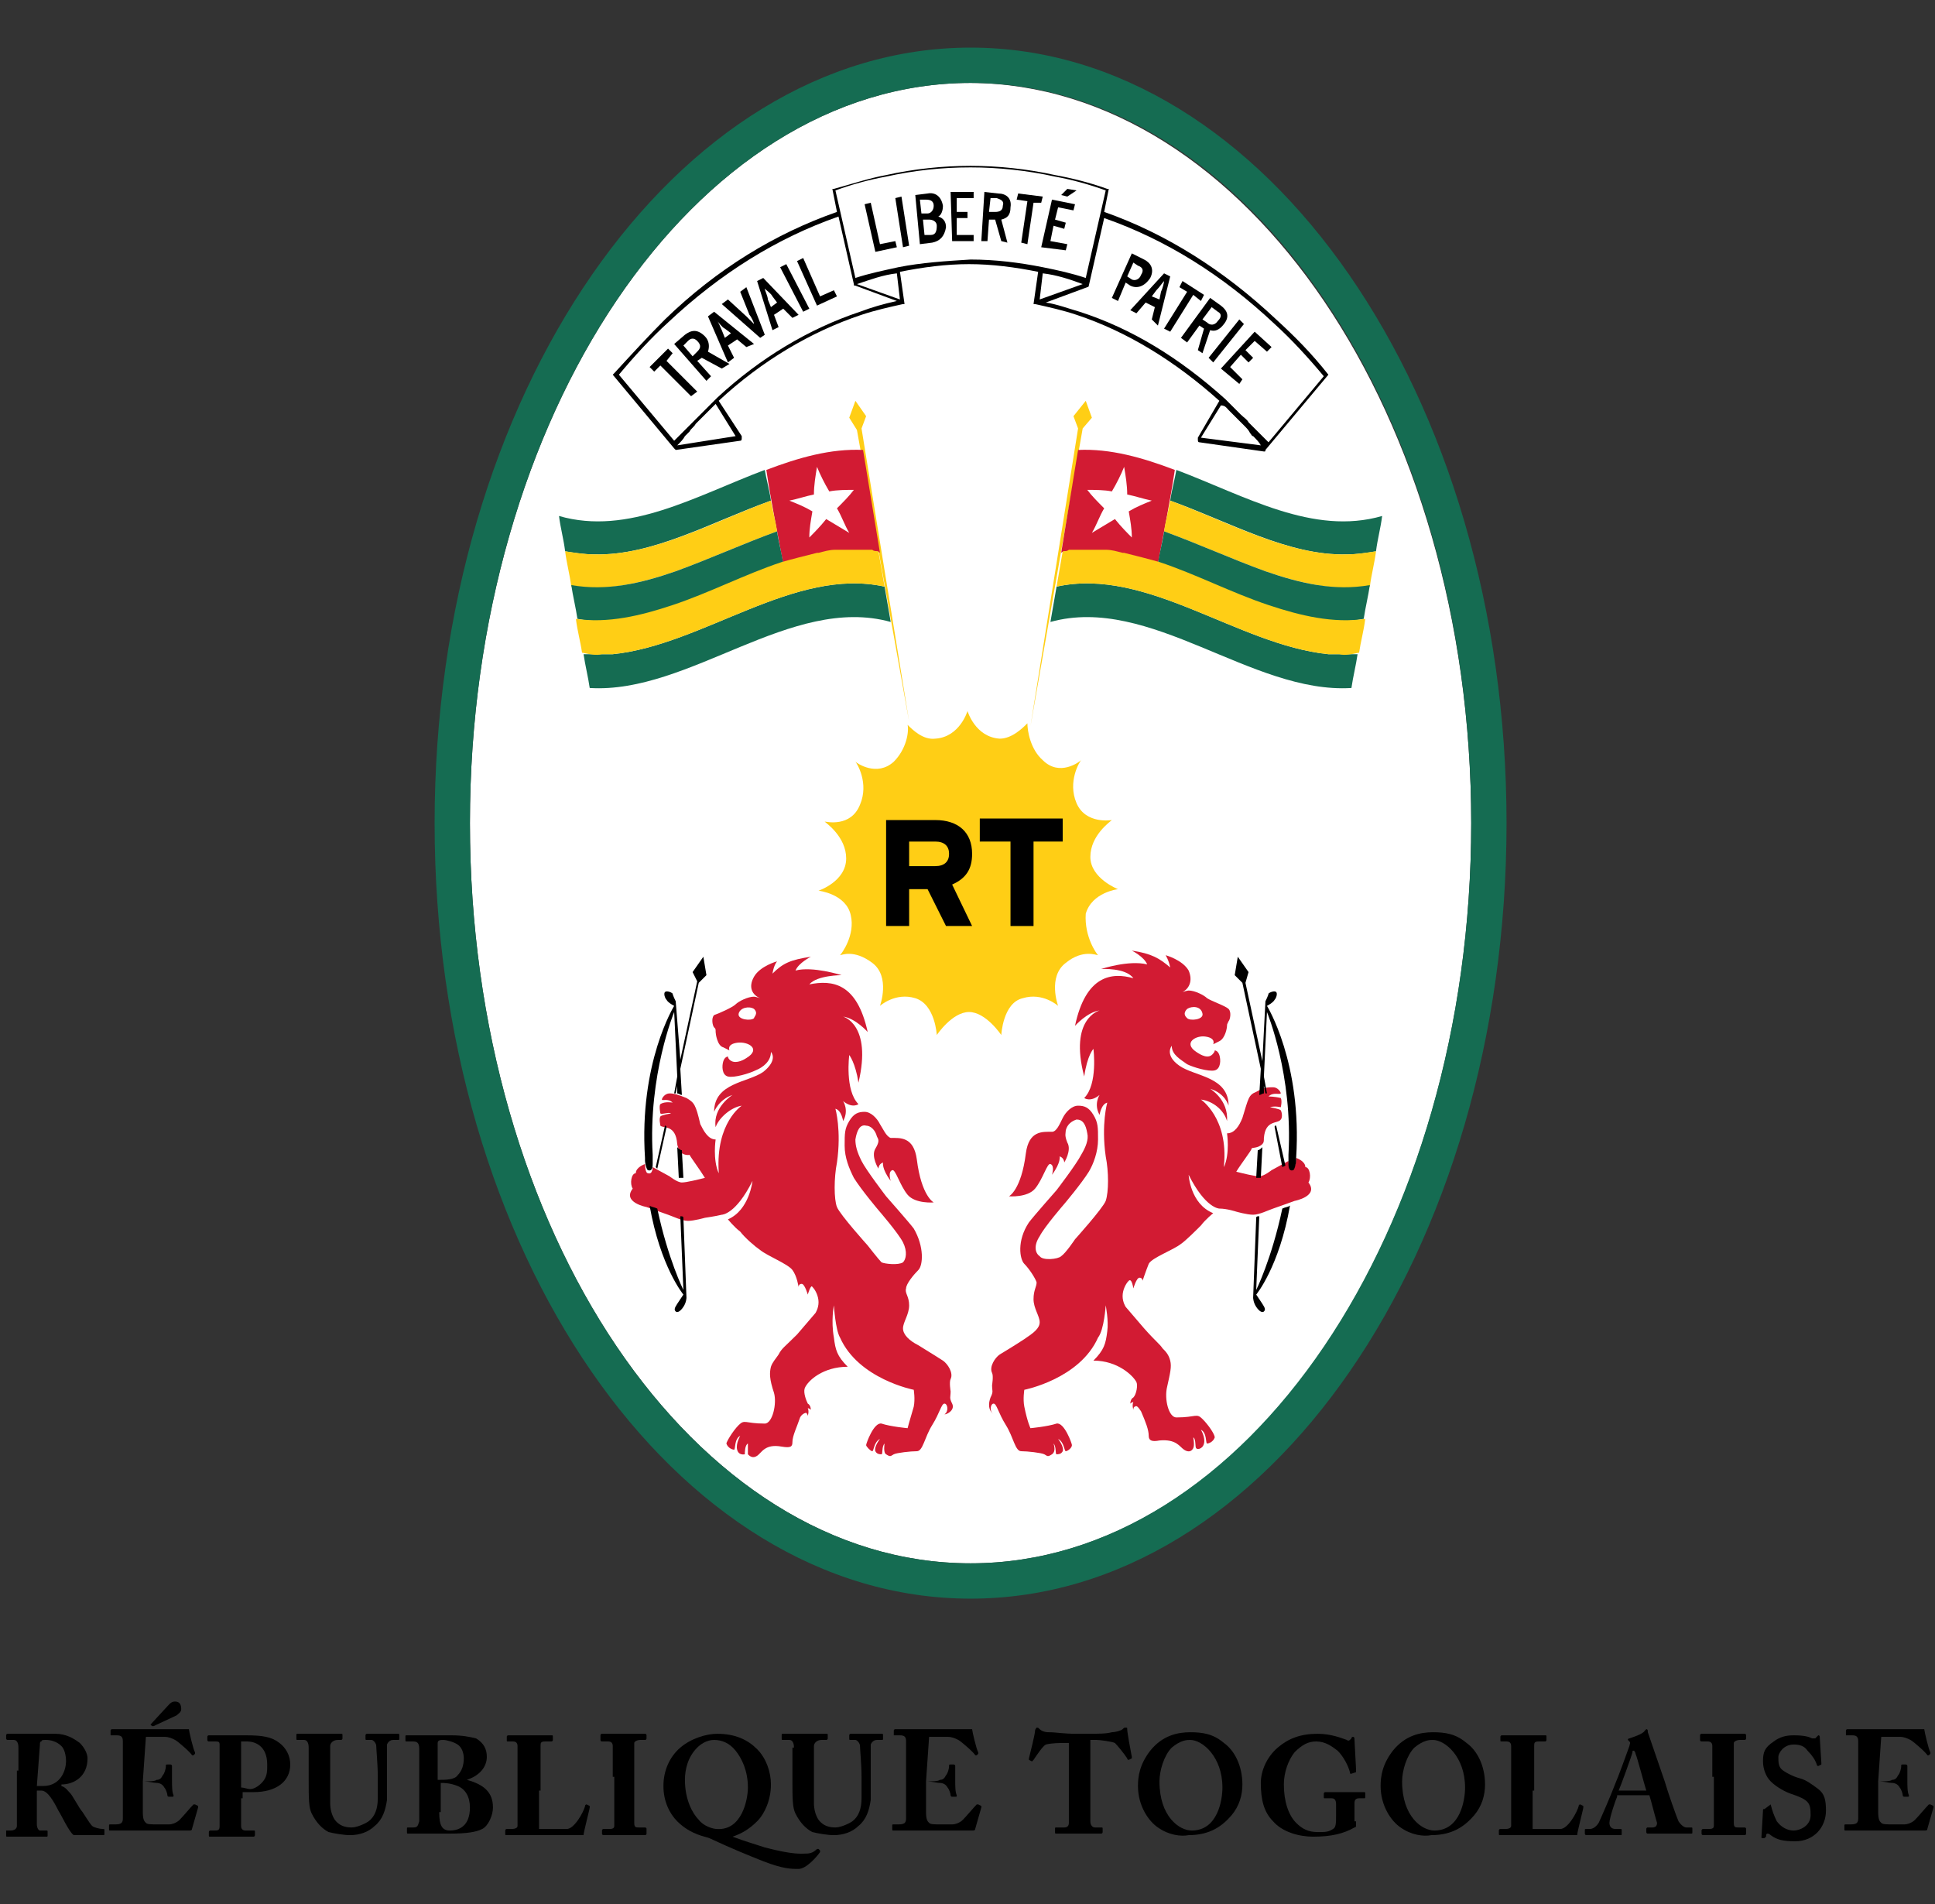 <svg width="126" height="124" viewBox="0 0 126 124" fill="none" xmlns="http://www.w3.org/2000/svg">
<rect x="0" y="0" width="126" height="124" fill="#333333" stroke="none"/>
<g clip-path="url(#clip0_57_557)">
<path d="M1.2 115.3C1.2 114.6 1.2 114 1.2 113.8C1.2 113.5 1.1 113.3 0.9 113.3H0.5C0.5 113.3 0.4 113.3 0.4 113.2V113C0.4 113 0.4 112.9 0.5 112.9C0.6 112.9 0.9 112.9 1.9 112.9C2.4 112.9 3.2 112.9 3.6 112.9C4.3 112.9 4.8 113.2 5.2 113.5C5.5 113.8 5.7 114.2 5.7 114.5C5.7 115.7 4.8 116.2 4 116.2V116.3C4.3 116.4 4.4 116.6 4.6 116.8C4.7 116.9 5.2 117.8 5.3 117.9C5.4 118 5.8 118.7 6 118.9C6.1 119 6.5 119.1 6.7 119.1C6.8 119.1 6.8 119.1 6.8 119.2V119.4C6.8 119.5 6.8 119.5 6.7 119.5C6.6 119.5 6.4 119.5 5.7 119.5C5.4 119.5 5.1 119.5 4.8 119.5C4.5 119.3 4 118.2 3.8 117.9C3.5 117.3 3.1 116.6 2.7 116.6H2.4V117.1C2.4 117.6 2.4 118.7 2.4 118.8C2.4 119 2.5 119.2 2.6 119.2H3C3.1 119.2 3.1 119.2 3.1 119.3V119.5C3.1 119.6 3.1 119.6 3 119.6C3 119.6 2.8 119.6 1.8 119.6C0.8 119.6 0.6 119.6 0.5 119.6C0.4 119.6 0.4 119.6 0.4 119.5V119.3V119.2H0.7C0.9 119.2 1.1 119.1 1.1 118.9C1.1 118 1.1 117.1 1.1 116.3V115.3H1.2ZM2.4 116.3C2.6 116.3 2.7 116.3 2.8 116.3C4 116.3 4.3 115.2 4.3 114.7C4.3 114.3 4.2 113.9 4 113.7C3.7 113.4 3.3 113.3 3 113.3C2.8 113.3 2.7 113.3 2.7 113.4C2.6 113.4 2.6 113.5 2.6 113.6L2.4 116.3Z" fill="black"/>
<path d="M9.3 116C9.7 116 10.1 116 10.2 115.9C10.4 115.9 10.5 115.8 10.6 115.6C10.7 115.5 10.8 115.2 10.8 115C10.8 114.9 10.8 114.9 10.9 114.9H11.1C11.1 114.9 11.2 114.9 11.2 115C11.2 115.2 11.2 115.6 11.2 115.9C11.2 116.3 11.2 116.7 11.3 116.9C11.3 117 11.3 117 11.2 117H11C11 117 10.9 117 10.9 116.9C10.9 116.8 10.8 116.5 10.7 116.4C10.6 116.2 10.4 116.1 10.2 116.1C10 116.1 9.7 116 9.3 116V116.5C9.3 117 9.3 117.9 9.3 118C9.3 118.5 9.4 118.6 9.5 118.7C9.6 118.8 9.8 118.8 10.3 118.8C10.5 118.8 10.8 118.8 11 118.8C11.2 118.8 11.5 118.7 11.7 118.5C11.9 118.3 12.4 117.7 12.6 117.5H12.7L12.9 117.6C12.9 117.6 12.9 117.6 12.9 117.7L12.5 119.1C12.5 119.2 12.4 119.2 12.3 119.2C12.3 119.2 12.1 119.2 11.5 119.2C10.9 119.2 9.9 119.2 8.4 119.2C8.1 119.2 7.8 119.2 7.6 119.2C7.4 119.2 7.3 119.2 7.2 119.2C7.1 119.2 7.1 119.2 7.1 119.1V118.9C7.1 118.8 7.1 118.8 7.2 118.8H7.5C7.9 118.8 8 118.7 8 118.4V115.4C8 114.6 8 113.5 8 113.4C8 113.1 7.9 113 7.6 113H7.2C7.2 113 7.2 113 7.2 112.9V112.7C7.2 112.7 7.2 112.6 7.3 112.6C7.5 112.6 7.8 112.6 8.6 112.6H11.8C11.9 112.6 12.1 112.6 12.2 112.6H12.3C12.3 112.7 12.6 114 12.7 114.1V114.2L12.6 114.3H12.5C12.5 114.2 11.6 113.4 11.4 113.3C11.2 113.2 11 113.1 10.7 113.1H9.5L9.3 116ZM9.8 112.3L11 111C11.1 110.9 11.2 110.8 11.4 110.8C11.7 110.8 11.8 111 11.8 111.3C11.8 111.5 11.6 111.6 11.5 111.7L10 112.4C10 112.4 10 112.4 9.9 112.4L9.8 112.3Z" fill="black"/>
<path d="M15.7 117.1C15.7 117.5 15.7 118.8 15.7 118.9C15.7 119.1 15.8 119.2 16 119.2H16.5C16.6 119.2 16.6 119.2 16.6 119.3V119.5C16.6 119.5 16.6 119.6 16.5 119.6C16.4 119.6 16.1 119.6 15 119.6C14.2 119.6 13.8 119.6 13.7 119.6C13.6 119.6 13.6 119.6 13.6 119.5V119.3C13.6 119.3 13.6 119.2 13.7 119.2H13.9C14.2 119.2 14.3 119.2 14.3 118.9C14.3 118.8 14.3 117.4 14.3 116.3V115.3C14.3 114.7 14.3 113.7 14.3 113.6C14.3 113.4 14.2 113.4 14 113.4H13.6C13.6 113.4 13.5 113.4 13.5 113.3V113.1C13.5 113.1 13.5 113 13.6 113C13.7 113 14 113 15 113C15.2 113 15.7 113 16 113C17.1 113 17.7 113.1 18.2 113.5C18.6 113.8 18.9 114.3 18.9 114.9C18.9 116 18 116.7 16.5 116.7C16.2 116.7 16 116.7 15.8 116.7V117.1H15.7ZM15.7 116.4C15.9 116.4 16.1 116.5 16.3 116.5C16.6 116.5 17 116.2 17.2 115.9C17.4 115.6 17.4 115.3 17.4 114.9C17.4 113.6 16.5 113.4 16.1 113.4C15.9 113.4 15.8 113.4 15.7 113.4V116.4Z" fill="black"/>
<path d="M20.1 113.8C20.1 113.5 20 113.3 19.8 113.3H19.4C19.3 113.3 19.3 113.3 19.3 113.2V113C19.3 112.9 19.3 112.9 19.4 112.9C19.5 112.9 19.9 112.9 20.9 112.9C21.7 112.9 22.1 112.9 22.2 112.9C22.3 112.9 22.3 112.9 22.3 113V113.2C22.3 113.2 22.3 113.3 22.2 113.3H22C21.7 113.3 21.5 113.5 21.5 113.7C21.5 113.8 21.5 114.4 21.5 114.9V115.5C21.5 116 21.5 117.1 21.5 117.4C21.5 117.8 21.6 118.2 21.8 118.5C22.1 118.9 22.5 119 22.9 119C23.2 119 23.7 118.8 24 118.6C24.4 118.3 24.6 117.8 24.6 117.1V115.7C24.6 114.9 24.5 113.9 24.5 113.7C24.5 113.5 24.3 113.3 24.2 113.3H23.9C23.8 113.3 23.8 113.3 23.8 113.2V113C23.8 113 23.8 112.9 23.9 112.9C24 112.9 24.4 112.9 25 112.9C25.5 112.9 25.8 112.9 25.9 112.9C26 112.9 26 112.9 26 113V113.2C26 113.3 26 113.3 25.9 113.3H25.6C25.3 113.3 25.2 113.6 25.2 113.6C25.2 113.7 25.2 115 25.2 115.1C25.2 115.2 25.2 116.8 25.2 117.2C25.1 117.9 24.9 118.5 24.4 118.9C24 119.3 23.4 119.5 22.8 119.5C22.4 119.5 21.8 119.4 21.4 119.3C21 119.1 20.6 118.7 20.3 118.1C20.1 117.7 20.1 117.1 20.1 115.9V113.8Z" fill="black"/>
<path d="M27.3 115.5C27.3 115.2 27.3 114.1 27.3 113.9C27.3 113.4 27.1 113.4 26.8 113.4H26.5C26.4 113.4 26.4 113.4 26.4 113.3V113.1C26.4 113 26.4 113 26.5 113C26.6 113 27.1 113 27.9 113C28.2 113 28.7 113 29.4 113C30.1 113 30.6 113.1 31 113.2C31.5 113.5 31.7 113.9 31.7 114.4C31.7 115 31.3 115.6 30.4 115.9C31.5 116.2 32.1 116.7 32.1 117.7C32.1 118.2 31.8 118.9 31.4 119.1C31 119.3 30.4 119.4 29.3 119.4C29.2 119.4 29 119.4 28.7 119.4C28.4 119.4 28.2 119.4 28 119.4C27.5 119.4 27.2 119.4 27 119.4C26.8 119.4 26.7 119.4 26.6 119.4C26.5 119.4 26.5 119.4 26.5 119.3V119.1C26.5 119 26.5 119 26.6 119H26.9C27.2 119 27.2 118.9 27.3 118.6C27.3 118.4 27.3 117.2 27.3 116.4V115.5ZM28.6 115.9C29 115.9 29.6 115.9 29.8 115.6C30.1 115.3 30.2 114.9 30.2 114.5C30.2 114.2 30.1 113.8 29.8 113.6C29.5 113.4 29 113.3 28.9 113.3C28.7 113.3 28.5 113.3 28.5 113.5C28.5 113.7 28.5 114.5 28.5 115.2V115.9H28.6ZM28.6 118C28.6 118.9 28.8 119.2 29.3 119.2C29.9 119.2 30.6 118.9 30.6 117.7C30.6 117 30.3 116.5 29.8 116.3C29.3 116.1 28.9 116.1 28.7 116.1V118H28.6Z" fill="black"/>
<path d="M35.1 116.6C35.1 116.8 35.1 118.7 35.1 119.1H35.6C36 119.1 36.4 119.1 36.9 119.1C37.4 119.1 38 118 38.1 117.6C38.1 117.5 38.2 117.5 38.2 117.5L38.4 117.6C38.4 117.6 38.4 117.6 38.4 117.7C38.4 117.8 38 119.3 38 119.5C37.8 119.5 35.1 119.5 34.3 119.5C33.4 119.5 33.1 119.5 33 119.5C32.9 119.5 32.9 119.5 32.9 119.4V119.2C32.9 119.2 32.9 119.1 33 119.1H33.3C33.6 119.1 33.7 119 33.7 118.9C33.7 118.7 33.7 116.5 33.7 115.9V115.4C33.7 114.8 33.7 113.9 33.7 113.7C33.7 113.5 33.6 113.4 33.4 113.4H33.1C33 113.4 33 113.4 33 113.3V113.1C33 113.1 33 113 33.1 113C33.2 113 33.5 113 34.4 113C35.5 113 35.8 113 35.9 113C36 113 36 113 36 113.1V113.3C36 113.3 36 113.4 35.9 113.4H35.5C35.2 113.4 35.2 113.5 35.2 113.7C35.2 113.8 35.2 115.2 35.2 115.8V116.6H35.1Z" fill="black"/>
<path d="M39.9 115.7C39.9 115.5 39.9 113.8 39.9 113.7C39.9 113.5 39.8 113.4 39.6 113.4H39.2C39.2 113.4 39.1 113.4 39.1 113.3V113C39.1 113 39.1 112.9 39.2 112.9C39.3 112.9 39.8 112.9 40.7 112.9C41.6 112.9 41.9 112.9 42 112.9C42 112.9 42.1 112.9 42.1 113V113.2C42.1 113.2 42.1 113.3 42 113.3H41.7C41.5 113.3 41.3 113.4 41.3 113.5C41.3 113.6 41.3 115.6 41.3 115.7V116.4C41.3 116.5 41.3 118.6 41.3 118.7C41.3 119 41.4 119 41.6 119H42C42 119 42.1 119 42.1 119.1V119.4C42.1 119.4 42.1 119.5 42 119.5C41.9 119.5 41.5 119.5 40.7 119.5C39.7 119.5 39.4 119.5 39.3 119.5C39.3 119.5 39.2 119.5 39.2 119.4V119.2C39.2 119.2 39.2 119.1 39.3 119.1H39.6C39.8 119.1 40 119.1 40 118.9C40 118.8 40 116.8 40 116.3V115.7H39.9Z" fill="black"/>
<path d="M49.3 113.9C49.9 114.5 50.2 115.4 50.2 116.2C50.2 117.2 49.8 118.1 49.3 118.6C48.8 119.1 48.3 119.4 47.7 119.6C48.5 119.9 49.2 120.1 49.8 120.3C51.7 120.8 52.2 120.7 52.5 120.7C52.8 120.7 53 120.6 53.2 120.4H53.3L53.4 120.5V120.6C53.2 120.9 52.5 121.7 52 121.7C51.5 121.7 51 121.7 49.7 121.2C48.7 120.8 47.7 120.4 46.2 119.7C46 119.6 45 119.5 44.1 118.6C43.6 118.1 43.2 117.3 43.2 116.3C43.2 115.3 43.6 114.4 44.3 113.8C45 113.2 46 112.9 46.7 112.9C47.9 112.9 48.7 113.3 49.3 113.9ZM48.7 116.4C48.7 115.3 48.3 114.5 47.9 114C47.5 113.5 47 113.3 46.5 113.3C46 113.3 45.6 113.6 45.4 113.8C44.8 114.4 44.6 115.2 44.6 115.9C44.6 117.2 45.1 118.1 45.5 118.5C45.8 118.9 46.4 119.1 46.7 119.1C48.3 119.2 48.7 117.2 48.7 116.4Z" fill="black"/>
<path d="M51.7 113.8C51.7 113.5 51.6 113.3 51.4 113.3H51C50.9 113.3 50.9 113.3 50.9 113.2V113C50.9 112.9 50.9 112.9 51 112.9C51.1 112.9 51.5 112.9 52.5 112.9C53.3 112.9 53.7 112.9 53.8 112.9C53.9 112.9 53.9 112.9 53.9 113V113.2C53.9 113.2 53.9 113.3 53.8 113.3H53.5C53.2 113.3 53 113.5 53 113.7C53 113.8 53 114.4 53 114.9V115.5C53 116 53 117.1 53 117.4C53 117.8 53.1 118.2 53.3 118.5C53.6 118.9 54 119 54.4 119C54.7 119 55.2 118.8 55.5 118.6C55.9 118.3 56.1 117.8 56.1 117.1V115.7C56.1 114.9 56 113.9 56 113.7C56 113.5 55.8 113.3 55.7 113.3H55.4C55.3 113.3 55.3 113.3 55.3 113.2V113C55.3 113 55.3 112.9 55.4 112.9C55.5 112.9 55.9 112.9 56.5 112.9C57 112.9 57.3 112.9 57.4 112.9C57.5 112.9 57.5 112.9 57.5 113V113.2C57.5 113.3 57.5 113.3 57.4 113.3H57.1C56.8 113.3 56.7 113.6 56.7 113.6C56.7 113.7 56.7 115 56.7 115.1C56.7 115.2 56.7 116.8 56.7 117.2C56.6 117.9 56.4 118.5 55.9 118.9C55.5 119.3 54.9 119.5 54.3 119.5C53.9 119.5 53.3 119.4 52.9 119.3C52.5 119.1 52.1 118.7 51.8 118.1C51.6 117.7 51.6 117.1 51.6 115.9V113.8H51.7Z" fill="black"/>
<path d="M60.3 116C60.7 116 61.1 116 61.2 115.9C61.4 115.9 61.5 115.8 61.6 115.6C61.7 115.5 61.8 115.2 61.8 115C61.8 114.9 61.8 114.9 61.9 114.9H62.1C62.1 114.9 62.2 114.9 62.2 115C62.2 115.2 62.2 115.6 62.2 115.9C62.2 116.3 62.2 116.7 62.3 116.9C62.3 117 62.3 117 62.2 117H62C62 117 61.9 117 61.9 116.9C61.9 116.8 61.8 116.5 61.7 116.4C61.6 116.2 61.4 116.1 61.2 116.1C61 116.1 60.7 116 60.3 116V116.5C60.3 117 60.3 117.9 60.3 118C60.3 118.5 60.4 118.6 60.5 118.7C60.6 118.8 60.8 118.8 61.3 118.8C61.5 118.8 61.8 118.8 62 118.8C62.2 118.8 62.5 118.7 62.7 118.5C62.9 118.3 63.4 117.7 63.6 117.5H63.7L63.9 117.6C63.9 117.6 63.9 117.6 63.9 117.7L63.5 119.1C63.5 119.2 63.4 119.2 63.3 119.2C63.3 119.2 63.1 119.2 62.5 119.2C61.9 119.2 60.9 119.2 59.4 119.2C59.1 119.2 58.8 119.2 58.6 119.2C58.4 119.2 58.3 119.2 58.2 119.2C58.1 119.2 58.1 119.2 58.1 119.1V118.9C58.1 118.8 58.1 118.8 58.2 118.8H58.5C58.9 118.8 59 118.7 59 118.4V115.4C59 114.6 59 113.5 59 113.4C59 113.1 58.9 113 58.6 113H58.2C58.2 113 58.2 113 58.2 112.9V112.7C58.2 112.7 58.2 112.6 58.3 112.6C58.5 112.6 58.8 112.6 59.6 112.6H62.8C62.9 112.6 63.1 112.6 63.2 112.6H63.3C63.3 112.7 63.6 114 63.7 114.1V114.2L63.6 114.3H63.5C63.5 114.2 62.6 113.4 62.4 113.3C62.2 113.2 62 113.1 61.7 113.1H60.5L60.3 116Z" fill="black"/>
<path d="M69.6 113.5H69.3C69 113.5 68.5 113.5 68.1 113.6C67.9 113.7 67.5 114.3 67.3 114.6L67.2 114.7L67 114.6V114.5C67.1 114.1 67.4 112.9 67.4 112.7C67.4 112.6 67.5 112.5 67.5 112.5C67.6 112.5 67.6 112.5 67.7 112.6C67.8 112.7 68 112.8 68.3 112.8C68.8 112.8 69.2 112.9 70.1 112.9H70.6C71.6 112.9 72 112.9 72.4 112.8C72.6 112.8 73 112.7 73.1 112.6C73.2 112.5 73.2 112.5 73.3 112.5C73.4 112.5 73.4 112.5 73.4 112.6C73.4 112.8 73.6 113.9 73.7 114.4V114.5L73.5 114.6C73.5 114.6 73.4 114.6 73.4 114.5C73.2 114.2 72.8 113.7 72.6 113.5C72.4 113.4 71.6 113.3 71.4 113.3H71V115.8C71 115.9 71 118.5 71 118.6C71 118.8 71.1 119 71.3 119H71.7C71.8 119 71.8 119 71.8 119.1V119.3C71.8 119.3 71.8 119.4 71.7 119.4C71.6 119.4 71.3 119.4 70.3 119.4C69.3 119.4 69 119.4 68.8 119.4C68.7 119.4 68.7 119.4 68.7 119.3V119.1C68.7 119 68.7 119 68.8 119H69.3C69.5 119 69.6 118.9 69.6 118.7C69.6 118.5 69.6 115.7 69.6 115.5V113.5Z" fill="black"/>
<path d="M75.4 119C74.8 118.6 74.1 117.6 74.1 116.3C74.1 115.7 74.2 114.9 74.9 114C75.7 113 76.7 112.8 77.5 112.8C78.3 112.8 79 112.9 79.7 113.5C80.4 114 80.9 115 80.9 116.2C80.9 116.9 80.7 117.6 80.2 118.2C79.6 118.9 78.8 119.5 77.4 119.5C76.9 119.6 76.1 119.5 75.4 119ZM79.6 116.4C79.6 114.4 78.3 113.3 77.5 113.3C77.3 113.3 76.9 113.3 76.3 113.8C75.8 114.3 75.5 115.3 75.5 116C75.5 118.3 76.8 119.2 77.6 119.2C79.3 119.2 79.6 117.2 79.6 116.4Z" fill="black"/>
<path d="M88.3 118.6C88.3 118.7 88.3 118.8 88.3 118.9C88.3 119 88.2 119 88.2 119C87.5 119.4 86.7 119.6 85.5 119.6C84.6 119.6 83.5 119.3 82.9 118.6C82.3 118 82.1 117.2 82.1 116.1C82.1 115.3 82.5 114.4 83.2 113.8C83.9 113.2 84.7 112.9 85.8 112.9C86.7 112.9 87.4 113.2 87.7 113.3C87.8 113.4 87.9 113.3 87.9 113.3L88 113.2C88 113.1 88.1 113.1 88.1 113.1C88.2 113.1 88.2 113.2 88.2 113.3L88.3 115.2C88.3 115.3 88.3 115.4 88.3 115.4L88 115.5C87.9 115.5 87.9 115.5 87.9 115.4C87.8 115 87.5 114.4 87.1 114C86.7 113.7 86.3 113.4 85.7 113.4C85.2 113.4 84.8 113.6 84.3 114.1C83.9 114.6 83.6 115.4 83.6 116.2C83.6 117.3 83.9 118.2 84.4 118.7C84.8 119.1 85.2 119.3 85.8 119.3C86.3 119.3 86.5 119.3 86.8 119.1C87 119 87 118.7 87 118.2V117.5C87 117.2 86.9 117.1 86.7 117.1H86.3C86.2 117.1 86.2 117.1 86.2 117V116.8C86.2 116.8 86.2 116.7 86.3 116.7C86.4 116.7 86.8 116.7 87.6 116.7C88.4 116.7 88.8 116.7 88.8 116.7C88.9 116.7 88.9 116.7 88.9 116.8V117C88.9 117.1 88.9 117.1 88.8 117.1H88.5C88.3 117.1 88.2 117.2 88.2 117.4V118.6H88.3Z" fill="black"/>
<path d="M91.2 119C90.6 118.6 89.9 117.6 89.9 116.3C89.9 115.7 90 114.9 90.7 114C91.5 113 92.5 112.8 93.3 112.8C94.1 112.8 94.8 112.9 95.5 113.5C96.2 114 96.7 115 96.7 116.2C96.7 116.9 96.5 117.6 96 118.2C95.4 118.9 94.6 119.5 93.2 119.5C92.7 119.6 91.9 119.5 91.2 119ZM95.4 116.4C95.4 114.4 94.1 113.3 93.3 113.3C93.1 113.3 92.7 113.3 92.1 113.8C91.6 114.3 91.3 115.3 91.3 116C91.3 118.3 92.6 119.2 93.4 119.2C95.1 119.2 95.4 117.2 95.4 116.4Z" fill="black"/>
<path d="M99.8 116.6C99.8 116.8 99.8 118.7 99.8 119.1H100.3C100.7 119.1 101.1 119.1 101.6 119.1C102.1 119.1 102.7 118 102.8 117.6C102.8 117.5 102.9 117.5 102.9 117.5L103.1 117.6C103.1 117.6 103.1 117.6 103.1 117.7C103.1 117.8 102.7 119.3 102.7 119.5C102.5 119.5 99.8 119.5 99 119.5C98.1 119.5 97.8 119.5 97.7 119.5C97.6 119.5 97.6 119.5 97.6 119.4V119.2C97.6 119.2 97.6 119.1 97.7 119.1H98C98.3 119.1 98.4 119 98.4 118.9C98.4 118.7 98.4 116.5 98.4 115.9V115.4C98.4 114.8 98.4 113.9 98.4 113.7C98.4 113.5 98.3 113.4 98.1 113.4H97.8C97.7 113.4 97.7 113.4 97.7 113.3V113.1C97.7 113.1 97.7 113 97.8 113C97.9 113 98.2 113 99.1 113C100.2 113 100.5 113 100.6 113C100.7 113 100.7 113 100.7 113.1V113.3C100.7 113.3 100.7 113.4 100.6 113.4H100.2C99.9 113.4 99.9 113.5 99.9 113.7C99.9 113.8 99.9 115.2 99.9 115.8V116.6H99.8Z" fill="black"/>
<path d="M105.3 117C105.2 117.2 104.8 118.4 104.8 118.7C104.8 118.9 104.9 119.1 105.2 119.1H105.5C105.6 119.1 105.6 119.1 105.6 119.2V119.4C105.6 119.5 105.6 119.5 105.5 119.5C105.4 119.5 105 119.5 104.3 119.5C103.6 119.5 103.4 119.5 103.3 119.5C103.2 119.5 103.2 119.4 103.2 119.4V119.2C103.2 119.1 103.2 119.1 103.3 119.1H103.5C103.7 119.1 103.9 119 104.1 118.7C104.2 118.5 104.9 116.9 105.2 116.1C105.3 115.9 106 114 106.1 113.7C106.1 113.6 106.2 113.5 106.1 113.4L106 113.3C106 113.3 106 113.2 106.1 113.2C106.4 113.1 107 112.9 107.1 112.7L107.2 112.6C107.3 112.6 107.3 112.7 107.3 112.8C107.5 113.4 108.2 115.4 108.4 116C108.6 116.7 109.2 118.4 109.3 118.6C109.5 118.9 109.7 119 109.8 119H110.1C110.2 119 110.2 119 110.2 119.1V119.3C110.2 119.4 110.2 119.4 110.1 119.4C109.9 119.4 109.7 119.4 108.6 119.4C107.8 119.4 107.5 119.4 107.3 119.4C107.2 119.4 107.2 119.3 107.2 119.3V119.1C107.2 119.1 107.2 119 107.3 119H107.6C107.8 119 107.9 118.9 107.9 118.7C107.8 118.4 107.5 117.2 107.4 116.9H105.3V117ZM107.2 116.6C107.1 116.3 106.6 114.4 106.5 114.2C106.5 114.1 106.4 114 106.4 114C106.3 114 106.3 114 106.3 114.1C106.3 114.2 105.5 116.4 105.4 116.6H107.2Z" fill="black"/>
<path d="M111.5 115.7C111.5 115.5 111.5 113.8 111.5 113.7C111.5 113.5 111.4 113.4 111.2 113.4H110.8C110.8 113.4 110.7 113.4 110.7 113.3V113C110.7 113 110.7 112.9 110.8 112.9C110.9 112.9 111.4 112.9 112.3 112.9C113.2 112.9 113.5 112.9 113.6 112.9C113.6 112.9 113.7 112.9 113.7 113V113.2C113.7 113.2 113.7 113.3 113.6 113.3H113.3C113.1 113.3 112.9 113.4 112.9 113.5C112.9 113.6 112.9 115.6 112.9 115.7V116.4C112.9 116.5 112.9 118.6 112.9 118.7C112.9 119 113 119 113.2 119H113.6C113.6 119 113.7 119 113.7 119.1V119.4C113.7 119.4 113.7 119.5 113.6 119.5C113.5 119.5 113.1 119.5 112.3 119.5C111.3 119.5 111 119.5 110.9 119.5C110.9 119.5 110.8 119.5 110.8 119.4V119.2C110.8 119.2 110.8 119.1 110.9 119.1H111.2C111.4 119.1 111.6 119.1 111.6 118.9C111.6 118.8 111.6 116.8 111.6 116.3V115.7H111.5Z" fill="black"/>
<path d="M115.3 117.5C115.4 117.9 115.5 118.2 115.7 118.6C116 119 116.4 119.2 116.8 119.2C117.2 119.2 117.9 118.9 117.9 118.2C117.9 117.4 117.8 117.2 116.6 116.8C116.3 116.7 115.7 116.4 115.3 116C115 115.7 114.8 115.2 114.8 114.7C114.8 114.1 114.9 113.8 115.5 113.4C115.9 113.1 116.3 113 116.8 113C117.5 113 117.8 113.1 118 113.2C118.1 113.2 118.2 113.2 118.2 113.2L118.3 113.1L118.4 113C118.5 113 118.5 113.1 118.5 113.2L118.6 114.8C118.6 114.8 118.6 114.8 118.6 114.9L118.4 115C118.4 115 118.3 115 118.3 114.9C118.2 114.6 118 114.3 117.7 114C117.5 113.7 117.2 113.6 116.8 113.6C116.1 113.6 115.8 114.2 115.8 114.4C115.8 114.7 115.8 115 116 115.2C116.2 115.4 116.8 115.7 117.2 115.8C117.6 115.9 118 116.2 118.4 116.5C118.8 116.8 118.9 117.2 118.9 117.9C118.9 119 118.1 119.9 116.9 119.9C116.1 119.9 115.7 119.8 115.3 119.5C115.2 119.4 115.1 119.4 115.1 119.4C115 119.4 115 119.5 115 119.6C114.9 119.7 114.9 119.7 114.8 119.7C114.7 119.7 114.7 119.7 114.7 119.6L114.8 117.9C114.8 117.8 114.8 117.8 114.9 117.8L115.3 117.5Z" fill="black"/>
<path d="M122.3 116C122.7 116 123.1 116 123.2 115.9C123.4 115.9 123.5 115.8 123.6 115.6C123.7 115.5 123.8 115.2 123.8 115C123.8 114.9 123.8 114.9 123.9 114.9H124.1C124.1 114.9 124.2 114.9 124.2 115C124.2 115.2 124.2 115.6 124.2 115.9C124.2 116.3 124.2 116.7 124.3 116.9C124.3 117 124.3 117 124.2 117H124C124 117 123.9 117 123.9 116.9C123.9 116.8 123.8 116.5 123.7 116.4C123.6 116.2 123.4 116.1 123.2 116.1C123 116.1 122.7 116 122.3 116V116.5C122.3 117 122.3 117.9 122.3 118C122.3 118.5 122.4 118.6 122.5 118.7C122.6 118.8 122.8 118.8 123.3 118.8C123.5 118.8 123.8 118.8 124 118.8C124.2 118.8 124.5 118.7 124.7 118.5C124.9 118.3 125.4 117.7 125.6 117.5H125.7L125.9 117.6C125.9 117.6 125.9 117.6 125.9 117.7L125.5 119.1C125.5 119.2 125.4 119.2 125.3 119.2C125.3 119.2 125.1 119.2 124.5 119.2C123.9 119.2 122.9 119.2 121.4 119.2C121.1 119.2 120.8 119.2 120.6 119.2C120.4 119.2 120.3 119.2 120.2 119.2C120.1 119.2 120.1 119.2 120.1 119.1V118.9C120.1 118.8 120.1 118.8 120.2 118.8H120.5C120.9 118.8 121 118.7 121 118.4V115.4C121 114.6 121 113.5 121 113.4C121 113.1 120.9 113 120.6 113H120.2C120.2 113 120.2 113 120.2 112.9V112.7C120.2 112.7 120.2 112.6 120.3 112.6C120.5 112.6 120.8 112.6 121.6 112.6H124.8C124.9 112.6 125.1 112.6 125.2 112.6H125.3C125.3 112.7 125.6 114 125.7 114.1V114.2L125.6 114.3H125.5C125.5 114.2 124.6 113.4 124.4 113.3C124.2 113.2 124 113.1 123.7 113.1H122.5L122.3 116Z" fill="black"/>
<path d="M95.8 53.6C95.8 80.2 81.2 101.8 63.2 101.8C45.2 101.8 30.6 80.2 30.6 53.6C30.6 27.1 45.2 5.4 63.2 5.4C81.1 5.5 95.8 27.1 95.8 53.6Z" fill="white"/>
<path d="M86.5 24.4C85.4 23 84.3 21.9 83.1 20.8C79.7 17.6 75.9 15.2 71.9 13.8L72.2 12.3H72.1C71 11.9 69.8 11.6 68.7 11.4C66.9 11 65 10.8 63.2 10.8C61.4 10.8 59.5 11 57.7 11.4C56.6 11.6 55.4 12 54.3 12.3H54.2L54.5 13.8C50.5 15.2 46.7 17.5 43.3 20.8C42.2 21.9 41.1 23.1 40 24.3L39.9 24.4L43.9 29.2L44 29.3L48.2 28.7C48.3 28.7 48.3 28.6 48.3 28.5C48.3 28.5 48.3 28.5 48.3 28.4L46.8 26.1C49.6 23.5 52.8 21.6 56.1 20.5C57 20.2 57.9 20 58.8 19.8H58.9L58.6 17.7C60.1 17.4 61.6 17.2 63.1 17.2C64.6 17.2 66.1 17.4 67.6 17.7L67.3 19.8H67.4C68.3 20 69.2 20.2 70.1 20.5C73.4 21.6 76.5 23.5 79.4 26.1L78 28.5C78 28.5 78 28.5 78 28.6C78 28.7 78 28.8 78.1 28.8L82.3 29.4C82.4 29.4 82.4 29.4 82.4 29.3L86.5 24.4ZM80 26.7C80.1 26.8 80.2 26.9 80.3 27C80.4 27.1 80.6 27.3 80.7 27.4C80.8 27.5 80.9 27.6 81 27.7C81.2 27.9 81.3 28 81.4 28.2C81.5 28.3 81.5 28.4 81.6 28.4C81.8 28.6 82 28.8 82.1 29L78.2 28.5L79.5 26.4C79.8 26.4 79.9 26.6 80 26.7ZM44.9 28.1C45 27.9 45.2 27.8 45.3 27.6C45.4 27.5 45.5 27.4 45.6 27.3C45.7 27.2 45.9 27 46 26.9C46.1 26.8 46.2 26.7 46.3 26.6C46.4 26.5 46.5 26.4 46.6 26.3L47.9 28.4L44.1 29C44.3 28.8 44.5 28.6 44.6 28.4C44.7 28.3 44.8 28.2 44.9 28.1ZM56 20.3C52.7 21.4 49.5 23.3 46.7 25.9L46.6 26C46.4 26.2 46.1 26.5 45.9 26.7C45.8 26.8 45.7 26.9 45.7 26.9C45.5 27.1 45.4 27.2 45.2 27.4C45.1 27.5 45 27.6 44.9 27.7C44.8 27.8 44.6 28 44.5 28.1C44.4 28.2 44.3 28.3 44.2 28.4C44.1 28.5 44 28.6 43.9 28.7L40.3 24.4C41.3 23.2 42.4 22 43.5 21C46.9 17.8 50.6 15.5 54.6 14.1L55.6 18.5C55.6 18.6 55.6 18.6 55.7 18.6L58.4 19.6C57.5 19.8 56.8 20 56 20.3ZM58.4 17.8L58.6 19.5L55.8 18.5C56.7 18.2 57.5 17.9 58.4 17.8ZM58.5 17.4C57.6 17.6 56.6 17.8 55.7 18.1L54.4 12.4C55.5 12 56.6 11.7 57.7 11.5C59.5 11.1 61.3 10.9 63.2 10.9C65 10.9 66.9 11.1 68.7 11.5C69.8 11.7 70.9 12 72 12.4L70.7 18.1C69.8 17.8 68.9 17.6 67.9 17.4C66.4 17.1 64.8 16.9 63.2 16.9C61.6 17 60 17.1 58.5 17.4ZM70.5 18.5L67.7 19.5L67.9 17.8C68.8 17.9 69.7 18.2 70.5 18.5ZM70.3 20.3C69.6 20.1 68.8 19.8 68.1 19.7L70.8 18.7C70.9 18.7 70.9 18.6 70.9 18.6L71.9 14.2C75.9 15.6 79.6 17.9 83 21.1C84.1 22.1 85.2 23.3 86.2 24.5L82.6 28.8C82.5 28.7 82.4 28.6 82.3 28.5C82.2 28.4 82.1 28.3 82 28.2C81.9 28.1 81.7 27.9 81.6 27.8C81.5 27.7 81.4 27.6 81.3 27.5C81.2 27.3 81 27.2 80.8 27C80.7 26.9 80.6 26.8 80.6 26.8C80.4 26.6 80.1 26.3 79.9 26.1L79.8 26C76.8 23.3 73.7 21.4 70.3 20.3Z" fill="black"/>
<path d="M63.2 3.1C44 3.1 28.3 25.7 28.3 53.6C28.3 81.5 43.9 104.1 63.2 104.1C82.5 104.1 98.1 81.5 98.1 53.6C98.1 25.7 82.4 3.1 63.2 3.1ZM63.2 101.8C45.2 101.8 30.6 80.2 30.6 53.6C30.6 27.1 45.2 5.4 63.2 5.4C81.2 5.4 95.8 27 95.8 53.6C95.8 80.2 81.1 101.8 63.2 101.8Z" fill="#156C52"/>
<path d="M59.2 47L55.8 28L55.3 27.2L55.7 26.1L56.4 27.1L56.1 27.9L59.2 47Z" fill="#FFCE15"/>
<path d="M71.1 27.2L70.5 27.9L67.1 47.3L70.2 27.9L69.9 27.1L70.7 26.1L71.1 27.2Z" fill="#FFCE15"/>
<path d="M71.5 62.2C71.4 62.2 70.5 61.8 69.4 62.7C68.2 63.6 68.9 65.5 68.9 65.5C68.9 65.5 67.9 64.6 66.6 65C65.3 65.3 65.2 67.4 65.2 67.4C65.2 67.4 64.2 65.9 63.1 65.9C62 65.9 61 67.4 61 67.4C61 67.4 60.9 65.4 59.6 65C58.3 64.6 57.3 65.5 57.3 65.5C57.3 65.5 58 63.6 56.8 62.7C55.6 61.8 54.8 62.2 54.7 62.2C54.8 62.1 55.7 60.9 55.4 59.6C55.1 58.2 53.3 58 53.3 58C53.3 58 55.1 57.4 55.1 55.9C55.1 54.5 53.8 53.6 53.7 53.5C53.8 53.5 55.4 53.9 56 52.4C56.6 51 55.8 49.7 55.7 49.6C55.8 49.7 57.1 50.6 58.2 49.6C59 48.8 59.2 47.7 59.1 47.2C59.4 47.5 60.1 48.2 60.9 48.1C62.5 48 63 46.3 63 46.3C63 46.3 63.5 48 65.1 48.1C65.9 48.1 66.6 47.4 66.9 47.1C66.9 47.6 67.1 48.8 67.9 49.5C69 50.6 70.3 49.6 70.4 49.5C70.3 49.6 69.5 50.9 70.1 52.3C70.7 53.7 72.4 53.4 72.4 53.4C72.3 53.5 71 54.4 71 55.8C71 57.2 72.8 57.9 72.8 57.9C72.8 57.9 71.1 58.1 70.7 59.5C70.6 61 71.4 62.1 71.5 62.2Z" fill="#FFCE15"/>
<path d="M63.3 55.6C63.3 54.2 62.4 53.4 60.9 53.4H57.7V60.3H59.2V57.9H60.4L61.6 60.3H63.3L62 57.6C62.9 57.2 63.3 56.6 63.3 55.6ZM59.2 54.8H60.9C61.5 54.8 61.8 55.1 61.8 55.6C61.8 56.1 61.5 56.4 60.9 56.4H59.2V54.8Z" fill="black"/>
<path d="M63.8 53.3V54.8H65.8V60.3H67.3V54.8H69.2V53.3H63.8Z" fill="black"/>
<path d="M43.4 23.5L45.4 25.5L45 25.8L43 23.8L42.6 24.2L42.3 23.9L43.5 22.7L43.8 23L43.4 23.5Z" fill="black"/>
<path d="M47 24L45.7 23.3L45.4 23.5L46.3 24.5L46 24.8L43.9 22.4L44.6 21.8C45 21.5 45.4 21.4 45.9 21.9C46.2 22.2 46.2 22.6 46.1 22.9L47.5 23.7L47 24ZM44.8 22.2L44.5 22.5L45.1 23.2L45.4 22.9C45.6 22.7 45.7 22.5 45.4 22.2C45.2 22 45 22 44.8 22.2Z" fill="black"/>
<path d="M48.6 22.6L48 22.1L47.4 22.5L47.8 23.3L47.4 23.6L46.1 20.6L46.5 20.3L49.1 22.4L48.6 22.6ZM47.2 21.4C47 21.3 46.8 21 46.7 20.9C46.8 21 46.9 21.3 47 21.5L47.2 22L47.6 21.7L47.2 21.4Z" fill="black"/>
<path d="M49.8 21.8L49.5 22L47 19.8L47.4 19.5L48.6 20.6C48.7 20.7 49 21 49.1 21.1C49.1 21 48.9 20.6 48.8 20.5L48.2 19L48.6 18.7L49.8 21.8Z" fill="black"/>
<path d="M51.6 20.7L51 20.1L50.4 20.5L50.7 21.3L50.3 21.5L49.3 18.3L49.7 18.1L52 20.5L51.6 20.7ZM50.3 19.3C50.2 19.1 49.9 18.9 49.8 18.8C49.8 18.9 50 19.3 50 19.5L50.2 20L50.6 19.7L50.3 19.3Z" fill="black"/>
<path d="M52.3 20.3L50.8 17.4L51.2 17.2L52.7 20.1L52.3 20.3Z" fill="black"/>
<path d="M53.2 19.9L51.9 17L52.3 16.8L53.4 19.3L54.3 18.9L54.5 19.3L53.2 19.9Z" fill="black"/>
<path d="M73.6 18.6L73.3 18.4L72.8 19.6L72.4 19.4L73.7 16.5L74.5 16.9C74.9 17.1 75.2 17.5 74.9 18.1C74.5 18.7 74 18.8 73.6 18.6ZM74.1 17.3L73.8 17.1L73.4 18L73.7 18.2C73.9 18.3 74.2 18.2 74.3 17.9C74.5 17.6 74.4 17.4 74.1 17.3Z" fill="black"/>
<path d="M75 20.8L75.2 20L74.6 19.7L74 20.4L73.6 20.2L75.8 17.8L76.2 18L75.4 21.2L75 20.8ZM75.6 19C75.7 18.8 75.8 18.4 75.8 18.3C75.7 18.4 75.5 18.7 75.3 18.9L75 19.3L75.5 19.5L75.6 19Z" fill="black"/>
<path d="M77.7 19.2L76.2 21.6L75.8 21.4L77.3 19L76.8 18.7L77 18.3L78.4 19.2L78.2 19.6L77.7 19.2Z" fill="black"/>
<path d="M78 22.8L78.4 21.4L78.1 21.2L77.3 22.3L76.9 22L78.8 19.4L79.5 19.9C79.9 20.2 80.1 20.6 79.7 21.1C79.4 21.5 79.1 21.6 78.8 21.5L78.3 23L78 22.8ZM79.3 20.3L78.9 20L78.3 20.8L78.6 21C78.8 21.2 79.1 21.2 79.3 20.9C79.6 20.6 79.5 20.4 79.3 20.3Z" fill="black"/>
<path d="M78.7 23.3L80.7 20.8L81 21.1L79 23.6L78.7 23.3Z" fill="black"/>
<path d="M79.5 24L81.7 21.6L82.8 22.6L82.5 22.9L81.7 22.2L81.1 22.8L81.6 23.3L81.3 23.6L80.8 23.1L80.1 23.9L80.9 24.7L80.7 25L79.5 24Z" fill="black"/>
<path d="M57 16.4L56.3 13.3L56.7 13.2L57.3 15.9L58.3 15.7L58.4 16.1L57 16.4Z" fill="black"/>
<path d="M58.8 16.1L58.3 12.9L58.7 12.8L59.2 16L58.8 16.1Z" fill="black"/>
<path d="M60.7 15.8L59.9 15.9L59.6 12.7L60.4 12.6C60.9 12.5 61.3 12.8 61.4 13.4C61.4 13.7 61.3 14 61.1 14.1C61.4 14.2 61.6 14.4 61.6 14.8C61.5 15.4 61.2 15.7 60.7 15.8ZM60.3 13H59.9L60 13.9H60.4C60.6 13.9 60.8 13.7 60.8 13.4C60.8 13.1 60.6 13 60.3 13ZM60.5 14.3H60.1L60.2 15.3H60.6C60.9 15.3 61 15.1 61 14.7C61 14.4 60.7 14.3 60.5 14.3Z" fill="black"/>
<path d="M62 15.7L61.9 12.5H63.4V12.9H62.3V13.8H63V14.2H62.3V15.3H63.4V15.7H62Z" fill="black"/>
<path d="M65.2 15.7L64.8 14.3H64.4L64.3 15.7H63.9L64.1 12.5L65 12.6C65.5 12.6 65.9 12.9 65.8 13.5C65.8 14 65.6 14.2 65.2 14.3L65.6 15.8L65.2 15.7ZM64.9 12.9H64.5L64.4 13.8H64.8C65.1 13.8 65.3 13.7 65.3 13.4C65.4 13.1 65.2 13 64.9 12.9Z" fill="black"/>
<path d="M67.3 13.2L66.9 15.9L66.5 15.8L66.9 13.1L66.2 13L66.3 12.6L67.9 12.8L67.8 13.2H67.3Z" fill="black"/>
<path d="M67.8 16.1L68.5 13L70 13.3L69.9 13.7L68.9 13.5L68.7 14.3L69.4 14.5L69.3 14.9L68.6 14.7L68.4 15.7L69.5 15.9L69.4 16.3L67.8 16.1ZM69.5 12.8L69.1 12.7L69.5 12.3L70.1 12.4L69.5 12.8Z" fill="black"/>
<path d="M51 36.7C51.8 36.4 52.6 36.2 53.3 36.1H53.4C53.8 36 54.1 36 54.5 35.9C54.6 35.9 54.6 35.9 54.7 35.9C54.9 35.9 55 35.9 55.2 35.9C55.3 35.9 55.3 35.9 55.4 35.9C55.5 35.9 55.6 35.9 55.7 35.9C55.8 35.9 55.9 35.9 56 35.9C56.1 35.9 56.2 35.9 56.4 35.9C56.5 35.9 56.6 35.9 56.7 35.9C56.8 35.9 56.9 35.9 56.9 35.9C57 35.9 57.2 35.9 57.3 36L56.2 29.3C54.1 29.2 52 29.8 49.9 30.6C50.2 32.6 50.6 34.6 51 36.7Z" fill="#D21B33"/>
<path d="M53.8 33.8C54.3 34.1 54.8 34.4 55.3 34.7C55 34.2 54.8 33.6 54.5 33.1C54.9 32.7 55.3 32.3 55.6 31.9C55.1 31.9 54.5 31.9 54 32C53.7 31.5 53.4 30.9 53.2 30.4C53.1 31 53 31.6 53 32.2C52.5 32.3 51.9 32.5 51.4 32.6C51.9 32.8 52.4 33 52.9 33.3C52.8 33.9 52.7 34.4 52.7 35C53 34.7 53.4 34.3 53.8 33.8Z" fill="white"/>
<path d="M50.2 32.6C50.1 31.9 49.9 31.2 49.8 30.6C45.3 32.3 40.9 34.9 36.4 33.6C36.5 34.4 36.7 35.1 36.8 35.9C37.4 36 38 36.1 38.7 36.1C42.5 36.2 46.3 34 50.2 32.6Z" fill="#156C52"/>
<path d="M44 37.2C46.2 36.4 48.4 35.4 50.6 34.6C50.5 33.9 50.3 33.2 50.2 32.6C46.4 34 42.5 36.2 38.7 36.1C38.1 36.1 37.5 36 36.8 35.9C36.9 36.7 37.1 37.4 37.2 38.2C39.4 38.5 41.7 38 44 37.2Z" fill="#FFCE15"/>
<path d="M43.9 39.5C46.3 38.7 48.6 37.5 51 36.7C50.9 36 50.7 35.3 50.6 34.6C48.4 35.4 46.2 36.4 44 37.2C41.7 38 39.5 38.5 37.2 38.1C37.3 38.8 37.5 39.6 37.6 40.3C39.7 40.7 41.8 40.2 43.9 39.5Z" fill="#156C52"/>
<path d="M39.9 42.6C39.6 42.6 39.4 42.6 39.2 42.6C38.8 42.6 38.4 42.6 38 42.6C38.1 43.3 38.3 44.1 38.4 44.8C44.9 45.2 51.5 38.7 58 40.5L57.6 38.2C51.7 36.9 45.8 42 39.9 42.6Z" fill="#156C52"/>
<path d="M39.2 42.6C39.4 42.6 39.6 42.6 39.8 42.6H39.9C45.8 42 51.7 36.9 57.6 38.2L57.2 35.9C57.1 35.9 56.9 35.9 56.8 35.8C56.7 35.8 56.6 35.8 56.6 35.8C56.5 35.8 56.4 35.8 56.3 35.8C56.2 35.8 56.1 35.8 55.9 35.8C55.8 35.8 55.7 35.8 55.6 35.8C55.5 35.8 55.4 35.8 55.3 35.8C55.2 35.8 55.2 35.8 55.1 35.8C54.9 35.8 54.8 35.8 54.6 35.8C54.5 35.8 54.5 35.8 54.4 35.8C54 35.8 53.7 35.9 53.3 36H53.2C52.4 36.2 51.6 36.4 50.9 36.6C48.5 37.4 46.2 38.6 43.8 39.4C41.7 40.1 39.6 40.6 37.5 40.3C37.6 41.1 37.8 41.8 37.9 42.5C38.4 42.6 38.8 42.7 39.2 42.6Z" fill="#FFCE15"/>
<path d="M75.4 36.7C74.6 36.4 73.8 36.2 73.1 36.1H73C72.6 36 72.3 36 71.9 35.9C71.8 35.9 71.8 35.9 71.7 35.9C71.5 35.9 71.4 35.9 71.2 35.9C71.1 35.9 71.1 35.9 71 35.9C70.9 35.9 70.8 35.9 70.7 35.9C70.6 35.9 70.5 35.9 70.4 35.9C70.3 35.9 70.2 35.9 70 35.9C69.9 35.9 69.8 35.9 69.7 35.9C69.6 35.9 69.5 35.9 69.5 35.9C69.4 35.9 69.2 35.9 69.1 36L70.2 29.3C72.3 29.2 74.4 29.8 76.5 30.6C76.2 32.6 75.8 34.6 75.4 36.7Z" fill="#D21B33"/>
<path d="M72.6 33.8C72.1 34.1 71.6 34.4 71.1 34.7C71.4 34.2 71.6 33.6 71.9 33.1C71.5 32.7 71.1 32.3 70.8 31.9C71.3 31.9 71.9 31.9 72.4 32C72.7 31.5 73 30.9 73.2 30.4C73.3 31 73.4 31.6 73.4 32.2C73.9 32.3 74.5 32.5 75 32.6C74.5 32.8 74 33 73.5 33.3C73.6 33.9 73.7 34.4 73.7 35C73.4 34.7 73 34.3 72.6 33.8Z" fill="white"/>
<path d="M76.2 32.6C76.3 31.9 76.5 31.2 76.6 30.6C81.1 32.3 85.5 34.9 90 33.6C89.9 34.4 89.7 35.1 89.6 35.9C89 36 88.4 36.1 87.7 36.1C83.9 36.2 80.1 34 76.2 32.6Z" fill="#156C52"/>
<path d="M82.4 37.2C80.2 36.4 78 35.4 75.8 34.6C75.9 33.9 76.1 33.2 76.2 32.6C80 34 83.9 36.2 87.7 36.1C88.3 36.1 88.9 36 89.6 35.9C89.5 36.7 89.3 37.4 89.2 38.2C87 38.5 84.7 38 82.4 37.2Z" fill="#FFCE15"/>
<path d="M82.5 39.5C80.1 38.7 77.8 37.5 75.4 36.7C75.5 36 75.7 35.3 75.8 34.6C78 35.4 80.2 36.4 82.4 37.2C84.7 38 86.9 38.5 89.2 38.1C89.1 38.8 88.9 39.6 88.8 40.3C86.7 40.7 84.6 40.2 82.5 39.5Z" fill="#156C52"/>
<path d="M86.5 42.6C86.8 42.6 87 42.6 87.2 42.6C87.6 42.6 88 42.6 88.4 42.6C88.3 43.3 88.1 44.1 88 44.8C81.5 45.2 74.9 38.7 68.4 40.5L68.8 38.2C74.7 36.9 80.6 42 86.5 42.6Z" fill="#156C52"/>
<path d="M87.2 42.6C87 42.6 86.8 42.6 86.6 42.6H86.5C80.6 42 74.7 36.9 68.8 38.2L69.2 35.9C69.3 35.9 69.5 35.9 69.6 35.8C69.7 35.8 69.8 35.8 69.8 35.8C69.9 35.8 70 35.8 70.1 35.8C70.2 35.8 70.3 35.8 70.5 35.8C70.6 35.8 70.7 35.8 70.8 35.8C70.9 35.8 71 35.8 71.1 35.8C71.2 35.8 71.2 35.8 71.3 35.8C71.5 35.8 71.6 35.8 71.8 35.8C71.9 35.8 71.9 35.8 72 35.8C72.4 35.8 72.7 35.9 73.1 36H73.2C74 36.2 74.8 36.4 75.5 36.6C77.9 37.4 80.2 38.6 82.6 39.4C84.7 40.1 86.8 40.6 88.9 40.3C88.8 41.1 88.6 41.8 88.5 42.5C88 42.6 87.6 42.7 87.2 42.6Z" fill="#FFCE15"/>
<path d="M62 91.4C61.8 91 61.9 91 61.9 90.6C61.9 90.6 61.8 90 61.9 89.8C62.1 89.4 61.7 88.8 61.4 88.6C61.4 88.6 60.3 87.9 59.8 87.6C59.2 87.3 58.8 86.9 58.8 86.5C58.8 86.1 59.2 85.6 59.2 85C59.2 84.4 58.9 84.2 59 83.9C59 83.6 59.5 83 59.8 82.7C60.1 82.4 60.2 81.2 59.5 80C59.2 79.6 57.7 77.9 57.7 77.9C57.7 77.9 56.4 76.2 56.1 75.6C55.8 75 55.7 74.6 55.7 74.2C55.8 73.6 56 73.2 56.4 73.3C56.7 73.3 57 73.6 57.1 74C57.2 74.2 57.3 74.3 57 74.8C56.7 75.3 57.2 76.1 57.2 76.1C57.2 76.1 57.2 75.8 57.5 75.7C57.5 75.7 57.4 76.1 58 76.9C58 76.9 57.8 76.3 58.1 76.2C58.3 76.1 58.6 77.2 59.1 77.8C59.6 78.4 60.8 78.3 60.8 78.3C60.8 78.3 60 77.9 59.7 75.5C59.5 74 58.6 74.1 58 74.1C57.7 74 57.5 73.5 57.3 73.2C57.1 72.8 56.7 72.4 56.3 72.4C55.9 72.4 55.6 72.5 55.3 73C55 73.5 55 73.8 55 74.6C55 75.4 55.3 76.1 55.6 76.7C56.1 77.5 57.2 78.8 57.2 78.8C57.2 78.8 58.5 80.3 58.8 80.9C59.1 81.5 59 82 58.8 82.2C58.5 82.4 57.6 82.3 57.4 82.2C57.2 82 56.5 81.1 56.5 81.1C56.5 81.1 54.7 79.1 54.5 78.6C54.3 78.1 54.3 76.7 54.5 75.7C54.8 73.6 54.4 72.2 54.4 72.2C54.8 72.3 54.9 73 54.9 73C55.3 72.3 54.9 71.7 54.9 71.7C55.5 72.2 55.9 71.9 55.9 71.9C55 71 55.3 68.7 55.3 68.7C55.3 68.7 55.7 69.2 55.9 70.5C56.8 66.7 54.9 66.2 54.9 66.2C55.7 66.3 56.5 67.2 56.5 67.2C55.8 64 54.2 63.8 52.7 64.1C53.2 63.5 54.8 63.5 54.8 63.5C54.8 63.5 52.9 62.9 51.8 63.2C52 62.7 52.8 62.3 52.8 62.3C51.5 62.5 51 62.7 50.3 63.4C50.4 62.8 50.6 62.6 50.6 62.6C50.6 62.6 49.5 62.9 49.1 63.6C48.7 64.3 49 64.8 49.5 65C49.5 65 49.2 64.9 49.1 64.9C48.7 64.9 48.1 65.2 47.9 65.4C47.7 65.6 46.8 66 46.5 66.1C46.3 66.3 46.4 66.8 46.5 66.9C46.6 67 46.6 67 46.6 67.2C46.6 67.3 46.7 68.1 47.1 68.2L47.5 68.4C47.5 68.4 47.3 68 48 67.9C48.7 67.8 49.6 68.3 48.6 68.9C48.3 69.1 47.8 69.3 47.5 69C47.4 68.9 47.4 68.8 47.4 68.8C47.4 68.8 47.2 68.8 47.1 69.1C47 69.4 47 70 47.4 70.1C47.8 70.2 48.8 69.9 49.2 69.7C49.7 69.5 50.2 69.1 50.2 68.5C50.2 68.5 50.7 69 49.7 69.8C48.7 70.5 46.5 70.5 46.5 72.4C46.5 72.4 46.8 71.6 47.7 71.3C47.7 71.3 46.4 72.1 46.6 73.4C46.8 72.8 47.6 72.1 48.3 72C48.3 72 46.6 73.1 46.8 76.3V76.4C46.4 75.5 46.6 74.2 46.6 74.2C46.1 74.2 45.8 73.6 45.6 73.2C45.3 71.9 45.2 71.8 44.7 71.5C44.2 71.3 43.9 71.2 43.6 71.2C43.3 71.2 43.1 71.5 43.1 71.6C43.1 71.7 43.5 71.5 43.8 71.8C43.8 71.8 43.3 71.7 43 71.9C42.9 72 43 72.5 43 72.5C43.1 72.6 43.5 72.4 43.7 72.5C43.7 72.5 43.1 72.6 43 72.7C42.9 72.9 43 73.2 43 73.3C43.2 73.5 44 73.2 44.1 74.5C44.1 74.6 44.2 74.8 44.2 74.9C44.5 75.3 44.9 75.2 44.9 75.2C45 75.4 45.6 76.2 45.9 76.7C45.5 76.8 44.7 77 44.4 77C44.1 77 43.6 76.6 43.6 76.6L42.5 76C42.5 76 42.5 76.5 42.2 76.4C42 76.4 42 75.8 42 75.8C42 75.8 41.4 76 41.4 76.4C41.1 76.4 41 77.1 41.2 77.4C40.5 78.3 42.1 78.6 42.1 78.6C42.1 78.6 43.2 79 43.5 79.1C43.8 79.2 44.4 79.5 44.8 79.5C45.2 79.5 45.9 79.3 45.9 79.3C45.9 79.3 46.6 79.2 47 79.1C47 79.1 47.9 79.1 49 76.9C49 76.9 48.8 78.8 47.4 79.4C47.4 79.4 47.8 79.9 48.2 80.2C48.5 80.6 49.2 81.2 49.5 81.4C50 81.8 51.3 82.3 51.6 82.7C51.9 83.1 52 83.8 52 83.8C52 83.8 52 83.6 52.2 83.6C52.4 83.6 52.6 84.3 52.6 84.3C52.6 84.3 52.8 83.6 52.9 83.8C53.1 84 53.3 84.4 53.3 84.8C53.3 85.2 53.1 85.5 53.1 85.5L51.9 86.9C51.1 87.7 50.9 87.8 50.7 88.2C50.5 88.5 50.3 88.7 50.2 89C50.1 89.4 50.1 89.8 50.4 90.7C50.6 91.4 50.3 92.7 49.8 92.7C48.5 92.7 48.5 92.4 48.1 92.8C47.7 93.2 47.3 93.9 47.3 94C47.4 94.3 47.7 94.4 47.8 94.4C47.9 94.4 47.8 93.7 48.2 93.5C48.2 93.5 47.9 94 48 94.4C48.1 94.8 48.5 94.7 48.5 94.7C48.5 94.6 48.5 94.1 48.7 94C48.7 94 48.7 94.6 48.7 94.7C48.8 94.8 49 95 49.3 94.8C49.6 94.6 49.8 94 50.9 94.2C51.5 94.3 51.6 94.2 51.6 93.9C51.6 93.5 51.9 92.9 52.1 92.3C52.2 92.1 52.4 92 52.5 92C52.6 92.1 52.6 92.2 52.6 92.2C52.6 92.2 52.7 91.9 52.6 91.7C52.6 91.7 52.7 91.7 52.8 91.8C52.8 91.8 52.8 91.5 52.6 91.4C52.5 91.2 52.3 90.7 52.4 90.4C52.6 89.9 53.6 89 55.2 89C54.5 88.3 54.4 87.9 54.3 87.1C54.1 86 54.3 85 54.3 85C54.3 85 54.4 86.6 54.7 87.1C55.9 89.8 59.5 90.5 59.5 90.5C59.5 90.5 59.6 91.1 59.5 91.6C59.2 92.6 59.1 93 59.1 93C59.1 93 58 92.9 57.4 92.7C56.9 92.6 56.4 94 56.4 94.1C56.4 94.2 56.7 94.5 56.8 94.5C56.9 94.5 56.9 93.9 57.3 93.7C57.3 93.7 56.9 94.2 57 94.5C57.1 94.7 57.3 94.7 57.4 94.7C57.5 94.7 57.4 94.2 57.6 94C57.6 94 57.5 94.6 57.7 94.7C58 94.9 58 94.8 58.2 94.7C58.4 94.6 59.3 94.5 59.7 94.5C60.1 94.5 60.2 93.6 60.7 92.8C61.2 92 61.3 91.4 61.5 91.4C61.7 91.4 61.8 91.9 61.5 92.1C61.7 92.1 62.2 91.8 62 91.4ZM49.1 66.3C48.9 66.5 48 66.4 48.1 66C48.2 65.6 48.8 65.5 49.1 65.7C49.4 66 49.1 66.2 49.1 66.3Z" fill="#D21B33"/>
<path d="M43.3 73.3L42.7 76L42.8 76.1L43.4 73.4C43.4 73.3 43.3 73.3 43.3 73.3Z" fill="black"/>
<path d="M44.4 74.9C44.3 74.9 44.2 74.8 44.1 74.7L44.2 76.7H44.3C44.4 76.7 44.4 76.7 44.5 76.7L44.4 74.9Z" fill="black"/>
<path d="M42 75.4C42 75.5 42 75.5 42 75.6C42 75.7 42.1 76.2 42.2 76.2C42.5 76.3 42.5 75.9 42.5 75.8C42.5 75.6 42.5 75.4 42.5 75.2C42.2 70 43.9 65.9 43.9 65.9L44.1 70.1L43.9 71.2H44L44.1 70.7V71.2C44.2 71.2 44.3 71.3 44.4 71.3L44.3 69.6L45.5 64L46 63.5L45.8 62.3L45.1 63.3L45.4 63.9L44.3 69L44 65.2C44 65.2 43.8 64.8 43.8 64.7C43.7 64.6 43.4 64.5 43.3 64.6C43.2 64.7 43.3 65 43.4 65.1C43.5 65.3 43.9 65.5 43.9 65.5C43.9 65.5 41.6 69.2 42 75.4Z" fill="black"/>
<path d="M44.3 79.2L44.5 84C44.5 84 43.5 82 42.8 78.7C42.6 78.6 42.4 78.6 42.3 78.5C43 82.5 44.5 84.3 44.5 84.3C44.5 84.3 44.3 84.6 44.1 84.9C43.9 85.2 43.9 85.3 44 85.4C44.1 85.5 44.3 85.4 44.5 85.1C44.7 84.8 44.7 84.5 44.7 84.5L44.5 79.3C44.5 79.2 44.4 79.2 44.3 79.2Z" fill="black"/>
<path d="M64.7 92.1C64.4 91.9 64.5 91.4 64.7 91.4C64.9 91.4 65 92 65.5 92.8C66 93.6 66.1 94.5 66.5 94.5C66.9 94.5 67.8 94.6 68 94.7C68.2 94.8 68.2 94.9 68.5 94.7C68.8 94.5 68.6 94 68.6 94C68.8 94.2 68.7 94.7 68.8 94.7C68.9 94.7 69.1 94.7 69.2 94.5C69.3 94.2 68.9 93.7 68.9 93.7C69.3 93.9 69.3 94.5 69.4 94.5C69.5 94.5 69.8 94.3 69.8 94.1C69.8 94 69.3 92.6 68.8 92.7C68.2 92.9 67.1 93 67.1 93C67.1 93 66.9 92.6 66.7 91.6C66.6 91.1 66.7 90.5 66.7 90.5C66.7 90.5 70.3 89.8 71.5 87.1C71.9 86.6 72 85 72 85C72 85 72.2 86 72.1 86.7C72 87.5 71.9 87.9 71.2 88.6C72.8 88.6 73.8 89.6 74 90C74.1 90.2 74 90.8 73.8 91C73.6 91.1 73.6 91.4 73.6 91.4C73.7 91.3 73.8 91.3 73.8 91.3C73.7 91.5 73.8 91.8 73.8 91.8C73.8 91.8 73.8 91.6 73.9 91.6C74 91.5 74.1 91.6 74.3 91.9C74.6 92.6 74.8 93.1 74.8 93.5C74.8 93.8 75 93.9 75.5 93.8C76.6 93.7 76.8 94.2 77.1 94.4C77.4 94.6 77.6 94.5 77.7 94.3C77.8 94.1 77.7 93.6 77.7 93.6C77.9 93.7 77.8 94.3 77.9 94.3C77.9 94.4 78.3 94.4 78.4 94C78.5 93.6 78.2 93.1 78.2 93.1C78.6 93.3 78.5 94 78.6 94C78.7 94 79 93.9 79.1 93.6C79.1 93.4 78.7 92.8 78.3 92.4C77.9 92 77.9 92.3 76.6 92.3C76.1 92.3 75.8 91.1 76 90.3C76.2 89.4 76.3 89 76.2 88.6C76.1 88.2 75.9 88 75.7 87.8C75.5 87.5 75.3 87.4 74.5 86.5L73.3 85.1C73.3 85.1 73.1 84.8 73.1 84.4C73.1 84 73.3 83.6 73.5 83.4C73.7 83.2 73.8 83.9 73.8 83.9C73.8 83.9 74 83.2 74.2 83.2C74.4 83.2 74.4 83.4 74.4 83.4C74.4 83.4 74.6 82.8 74.8 82.3C75 81.9 76.4 81.4 76.9 81C77.2 80.8 77.9 80.1 78.2 79.8C78.5 79.4 79 79 79 79C77.5 78.4 77.4 76.5 77.4 76.5C78.5 78.7 79.4 78.7 79.4 78.7C79.9 78.7 80.5 78.9 80.5 78.9C80.5 78.9 81.2 79.1 81.6 79.1C82 79.1 82.6 78.8 82.9 78.7C83.2 78.6 84.3 78.2 84.3 78.2C84.3 78.2 85.9 77.9 85.2 77C85.4 76.7 85.3 76 85 76C85 75.6 84.4 75.4 84.4 75.4C84.4 75.4 84.4 76 84.2 76C83.9 76.1 83.9 75.6 83.9 75.6L82.8 76.2C82.8 76.2 82.3 76.6 82 76.6C81.7 76.6 80.9 76.4 80.5 76.3C80.8 75.8 81.5 74.9 81.5 74.8C81.5 74.7 81.9 74.8 82.2 74.5C82.3 74.4 82.3 74.3 82.3 74.1C82.4 72.9 83.2 73.2 83.4 72.9C83.5 72.8 83.5 72.5 83.4 72.3C83.3 72.2 82.7 72.1 82.7 72.1C83 72 83.4 72.1 83.4 72.1C83.4 72.1 83.5 71.7 83.4 71.5C83 71.4 82.6 71.4 82.6 71.4C82.9 71.1 83.3 71.3 83.4 71.2C83.4 71.1 83.2 70.8 82.9 70.8C82.6 70.8 82.3 70.8 81.8 71.1C81.3 71.3 81.3 71.5 80.9 72.8C80.7 73.3 80.4 73.8 79.9 73.8C79.9 73.8 80.1 75.1 79.7 76V75.9C80 72.8 78.2 71.6 78.2 71.6C79 71.7 79.7 72.3 79.9 73C80 71.6 78.8 70.9 78.8 70.9C79.8 71.2 80 72 80 72C80 70.1 77.8 70.1 76.8 69.4C75.8 68.7 76.3 68.1 76.3 68.1C76.3 68.7 76.9 69 77.3 69.3C77.7 69.5 78.7 69.8 79.1 69.7C79.5 69.6 79.5 69 79.4 68.7C79.3 68.4 79.1 68.4 79.1 68.4C79.1 68.4 79.1 68.5 79 68.6C78.7 69 78.2 68.7 77.9 68.5C77 67.9 77.9 67.4 78.5 67.5C79.2 67.6 79 68 79 68L79.4 67.8C79.8 67.6 79.9 66.9 79.9 66.8C79.9 66.7 79.9 66.7 80 66.5C80.1 66.4 80.2 65.9 80 65.7C79.8 65.5 78.9 65.2 78.6 65C78.4 64.8 77.8 64.5 77.4 64.5C77.3 64.5 77 64.6 77 64.6C77.4 64.4 77.7 63.9 77.4 63.2C77 62.5 75.9 62.2 75.9 62.2C75.9 62.2 76.1 62.5 76.2 63C75.5 62.4 75 62.1 73.7 61.9C73.7 61.9 74.5 62.3 74.7 62.8C73.5 62.5 71.7 63.1 71.7 63.1C71.7 63.1 73.3 63 73.8 63.7C72.4 63.3 70.7 63.5 70 66.8C70 66.8 70.8 65.9 71.6 65.8C71.6 65.8 69.6 66.3 70.6 70.1C70.8 68.7 71.2 68.3 71.2 68.3C71.2 68.3 71.5 70.6 70.6 71.5C70.6 71.5 71 71.8 71.6 71.3C71.6 71.3 71.2 71.9 71.6 72.6C71.6 72.6 71.7 71.9 72.1 71.8C72.1 71.8 71.7 73.2 72 75.3C72.2 76.3 72.2 77.6 72 78.2C71.8 78.7 70 80.7 70 80.7C70 80.7 69.4 81.6 69.1 81.8C68.9 82 67.9 82.1 67.7 81.8C67.4 81.6 67.3 81.1 67.7 80.5C68 79.9 69.3 78.4 69.3 78.4C69.3 78.4 70.4 77.1 70.9 76.3C71.2 75.8 71.5 75 71.5 74.2C71.5 73.4 71.5 73.1 71.2 72.6C70.9 72.1 70.6 72 70.2 72C69.8 72 69.4 72.4 69.2 72.8C69 73.2 68.8 73.7 68.5 73.7C67.9 73.7 67 73.6 66.8 75.1C66.5 77.5 65.7 77.9 65.7 77.9C65.7 77.9 66.9 78 67.4 77.4C67.9 76.8 68.2 75.7 68.4 75.8C68.7 75.9 68.5 76.5 68.5 76.5C69.1 75.7 69 75.3 69 75.3C69.3 75.4 69.3 75.7 69.3 75.7C69.3 75.7 69.8 74.9 69.5 74.4C69.3 73.9 69.4 73.8 69.4 73.6C69.5 73.2 69.8 73 70.1 72.9C70.5 72.9 70.7 73.2 70.8 73.8C70.9 74.2 70.7 74.7 70.4 75.2C70.1 75.8 68.8 77.5 68.8 77.5C68.8 77.5 67.3 79.2 67 79.6C66.2 80.8 66.4 82 66.7 82.3C67 82.6 67.4 83.2 67.5 83.5C67.5 83.8 67.3 84 67.3 84.6C67.3 85.2 67.7 85.7 67.7 86.1C67.7 86.5 67.3 86.8 66.7 87.2C66.1 87.6 65.1 88.2 65.1 88.2C64.8 88.4 64.4 89 64.6 89.4C64.7 89.6 64.6 90.2 64.6 90.2C64.6 90.6 64.7 90.6 64.5 91C64.2 91.8 64.7 92.1 64.7 92.1ZM77.3 65.7C77.6 65.5 78.2 65.5 78.3 66C78.4 66.4 77.5 66.5 77.3 66.3C77.2 66.2 77 66 77.3 65.7Z" fill="#D21B33"/>
<path d="M83.1 73.3L83.7 75.9L83.5 76L83 73.4C83 73.3 83 73.3 83.1 73.3Z" fill="black"/>
<path d="M81.9 74.9C82 74.9 82.1 74.8 82.2 74.7L82.1 76.7H82C81.9 76.7 81.9 76.7 81.8 76.7L81.9 74.9Z" fill="black"/>
<path d="M84.4 75.4C84.4 75.5 84.4 75.5 84.4 75.6C84.4 75.7 84.3 76.2 84.2 76.2C83.9 76.3 83.9 75.9 83.9 75.8C83.9 75.6 83.9 75.4 83.9 75.2C84.2 70 82.5 65.9 82.5 65.9L82.3 70.1L82.5 71.2H82.4L82.3 70.7V71.2C82.2 71.2 82.1 71.3 82 71.3L82.1 69.6L80.9 64L80.4 63.5L80.6 62.3L81.3 63.3L81.1 64L82.2 69.1L82.4 65.2C82.4 65.2 82.6 64.8 82.6 64.7C82.7 64.6 83 64.5 83.1 64.6C83.2 64.7 83.1 65 83 65.1C82.9 65.3 82.5 65.5 82.5 65.5C82.5 65.5 84.8 69.2 84.4 75.4Z" fill="black"/>
<path d="M82 79.2L81.8 84C81.8 84 82.8 82 83.5 78.7C83.7 78.6 83.9 78.6 84 78.5C83.3 82.5 81.8 84.3 81.8 84.3C81.8 84.3 82 84.6 82.2 84.9C82.4 85.2 82.4 85.3 82.3 85.4C82.2 85.5 82 85.4 81.8 85.1C81.6 84.8 81.6 84.5 81.6 84.5L81.8 79.3C81.8 79.2 81.9 79.2 82 79.2Z" fill="black"/>
</g>
<defs>
<clipPath id="clip0_57_557">
<rect width="126" height="124" fill="white"/>
</clipPath>
</defs>
</svg>

